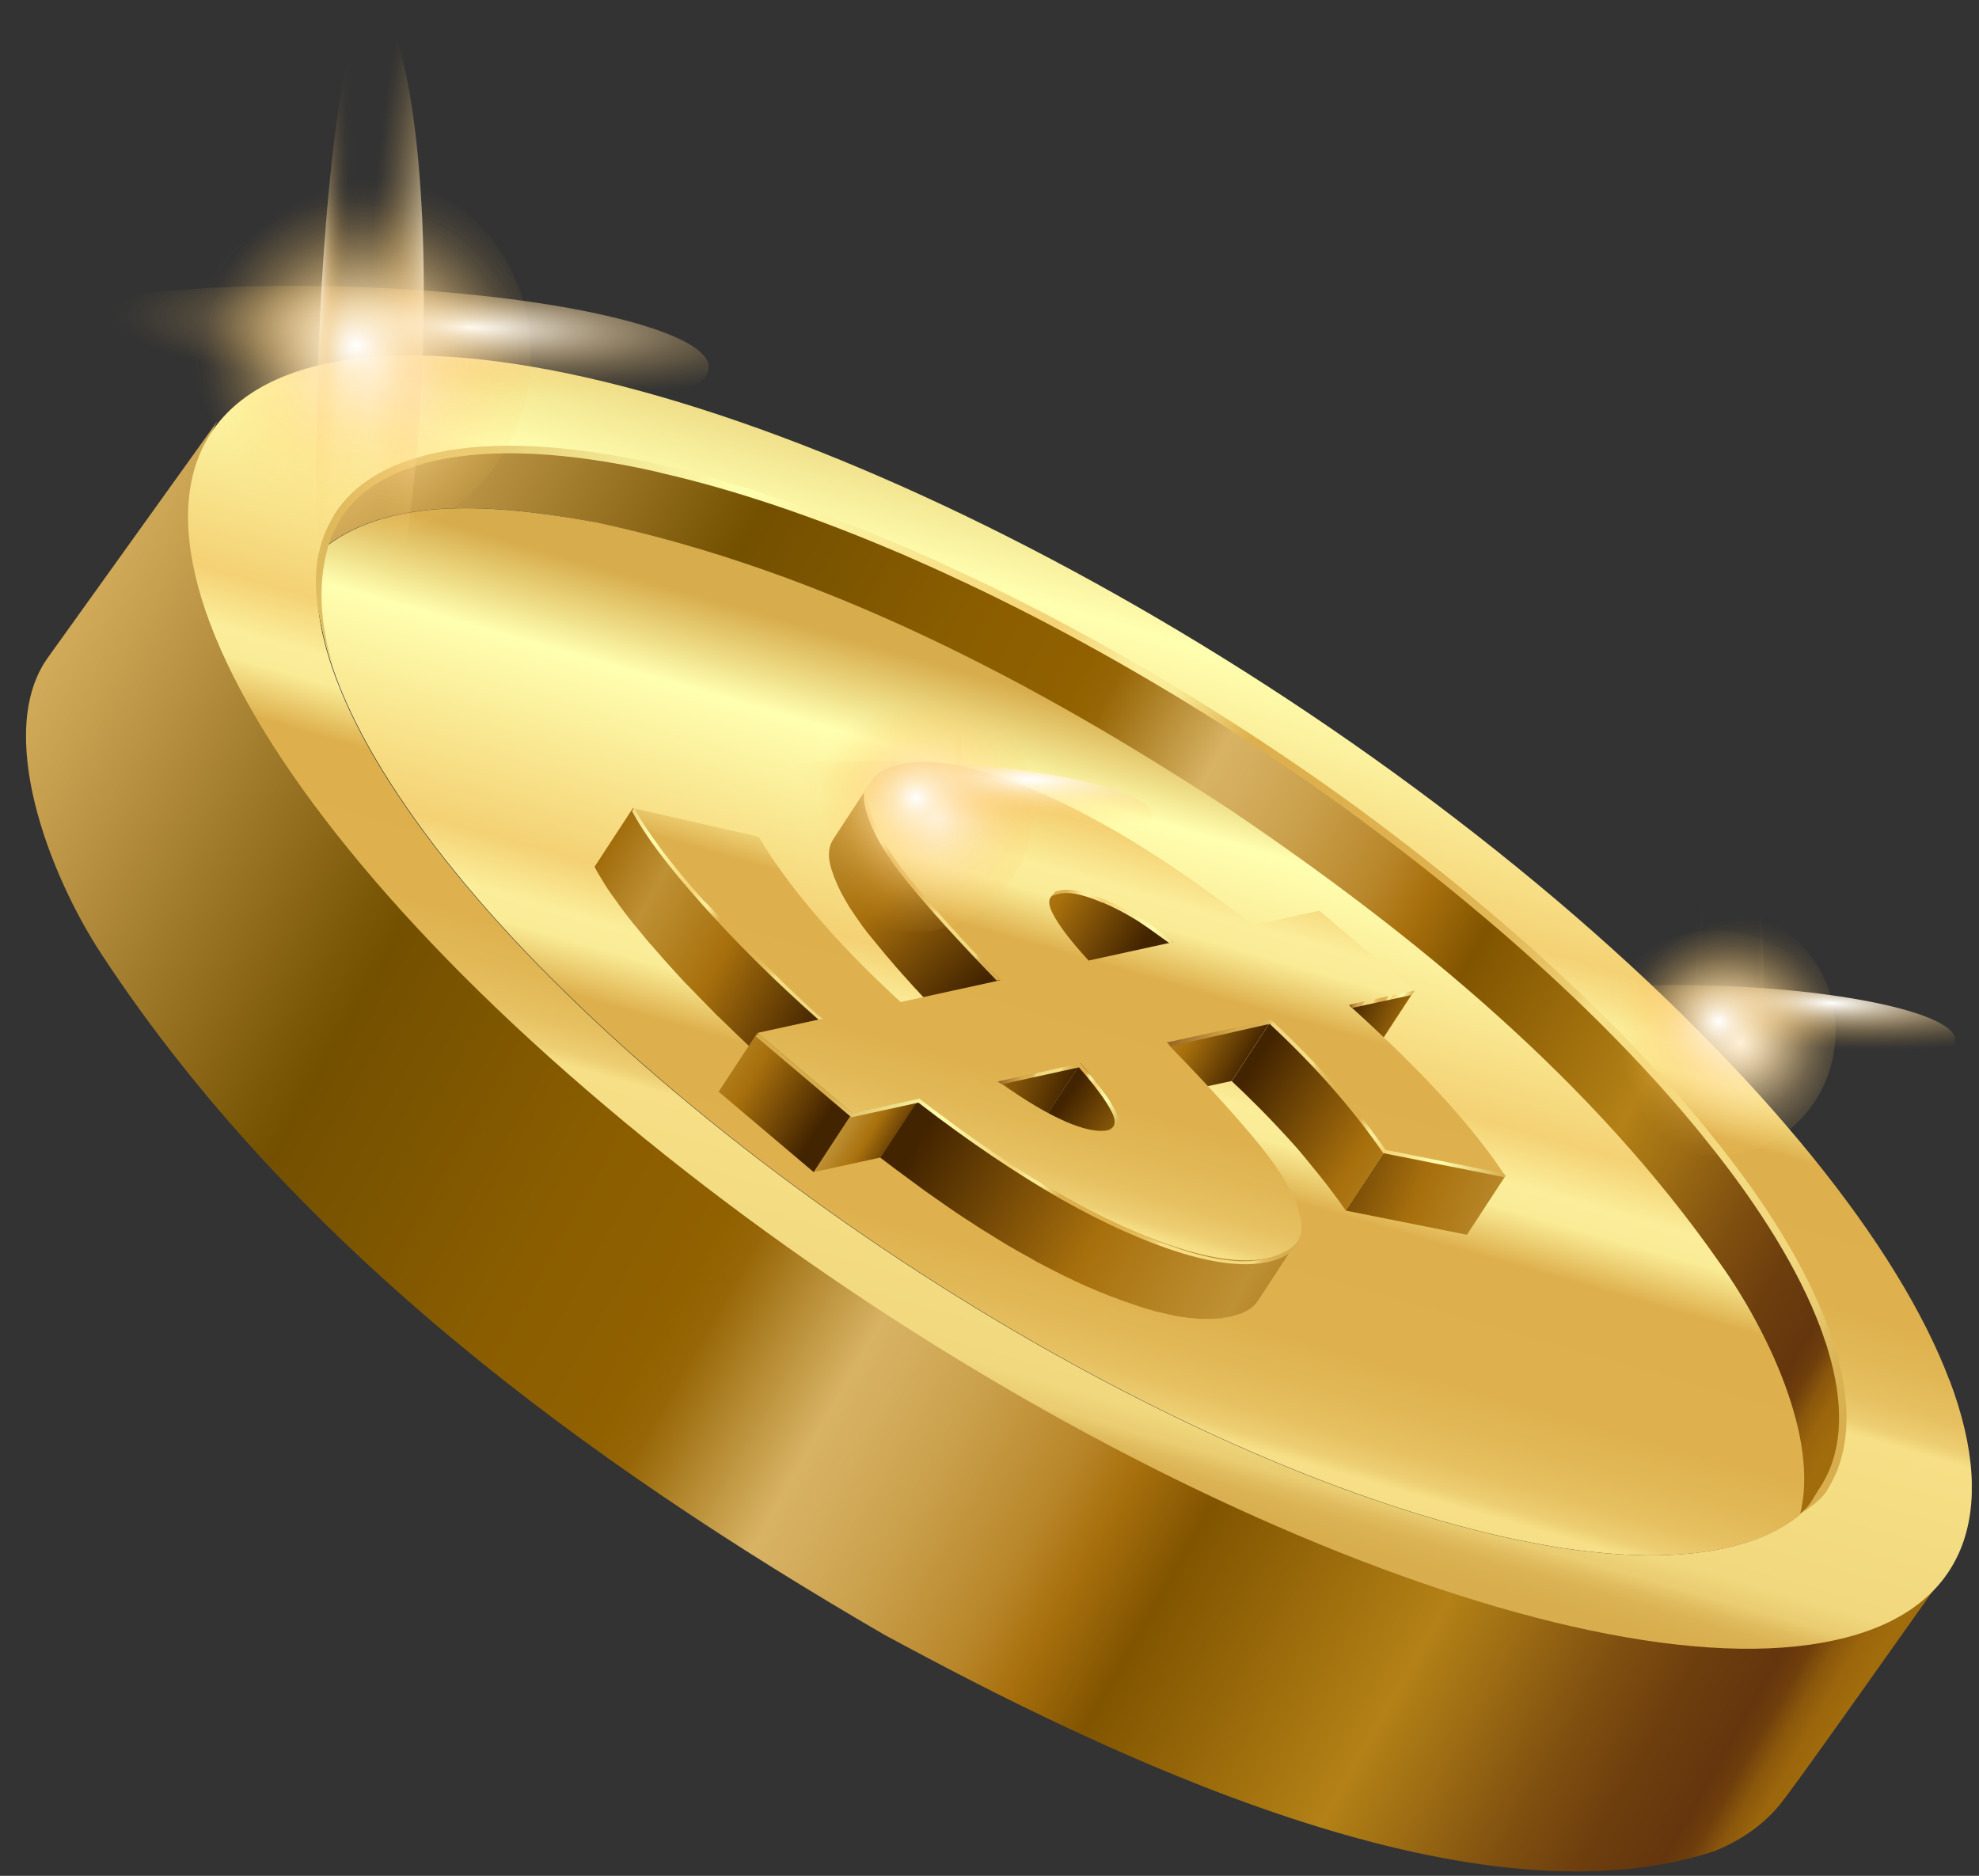 <svg width="96" height="91" viewBox="0 0 96 91" fill="none" xmlns="http://www.w3.org/2000/svg">
<rect x="0" y="0" width="96" height="91" fill="#333333" stroke="none"/>
<g clip-path="url(#clip0_287_7978)">
<path d="M86.551 75.1C86.891 74.61 87.131 74.07 87.281 73.49C88.261 69.77 85.651 64.43 83.431 61.32C77.211 52.39 68.611 45.36 59.661 39.29C50.211 33.11 39.951 27.7 28.851 25.33C24.791 24.6 19.031 23.83 15.621 26.65C15.201 27 14.801 27.41 14.461 27.87C14.651 27.59 15.661 26.01 16.271 25.12V25.1C16.271 25.1 16.331 25.03 16.351 24.99C16.411 24.89 16.481 24.8 16.561 24.7C16.601 24.65 16.641 24.59 16.681 24.54C16.701 24.52 16.711 24.51 16.731 24.48C17.721 23.44 18.991 22.74 20.421 22.32C20.541 22.29 20.651 22.25 20.771 22.22C20.871 22.19 20.971 22.17 21.071 22.15C24.141 21.43 27.921 21.8 31.651 22.65C31.801 22.68 31.951 22.72 32.101 22.76C36.411 23.77 40.611 25.37 43.521 26.59C43.741 26.68 43.961 26.77 44.171 26.87C44.581 27.05 45.001 27.23 45.411 27.42C45.831 27.61 46.241 27.8 46.661 28C47.021 28.16 47.371 28.34 47.741 28.51C53.341 31.24 59.631 34.94 65.611 39.26C65.671 39.31 65.751 39.36 65.811 39.41C71.481 43.52 76.851 48.18 81.111 53.1C81.481 53.52 81.831 53.93 82.181 54.34C82.411 54.61 82.641 54.88 82.841 55.15C85.211 58.15 87.141 61.22 88.431 64.3C88.501 64.49 88.571 64.68 88.631 64.88C88.701 65.07 88.761 65.26 88.811 65.45C89.631 68.2 89.531 70.52 88.401 72.24L86.531 75.1H86.551Z" fill="url(#paint0_linear_287_7978)"/>
<path d="M94.85 75.67C85.46 87.45 51.33 68.71 41.47 61.99C31.84 55.42 3.84 33.27 10.54 20.44L2.36 31.85C-0.29 35.44 2.36 42.42 4.97 46.36C14.28 60.51 28.42 70.9 42.91 79.31C53.43 85.01 71.2 93.7 83.11 89.82C84.3 89.35 85.41 88.64 86.24 87.66C86.71 87.21 94.45 76.17 94.86 75.65L94.85 75.67Z" fill="url(#paint1_linear_287_7978)"/>
<path d="M94.57 66.97C92.121 60.47 85.52 52.15 75.43 43.6C65.32 35.05 53.571 27.86 42.791 23.17C32.001 18.48 22.131 16.27 15.771 17.65C9.42 19.04 7.75 23.77 10.2 30.27C12.661 36.78 19.23 45.09 29.351 53.64C39.45 62.19 51.211 69.38 61.99 74.06C72.781 78.75 82.65 80.97 89.001 79.57C95.361 78.19 97.031 73.46 94.57 66.95V66.97ZM87.281 73.49C86.38 74.23 85.191 74.77 83.68 75.1C78.24 76.29 69.82 74.4 60.59 70.39C51.35 66.37 41.34 60.24 32.681 52.93C24.03 45.61 18.421 38.52 16.311 32.95C15.39 30.52 15.15 28.38 15.62 26.65C15.761 26.1 15.98 25.59 16.27 25.12V25.1C16.27 25.1 16.32 25.02 16.351 24.99C16.41 24.89 16.48 24.8 16.561 24.7C16.601 24.65 16.64 24.59 16.68 24.54C16.701 24.52 16.71 24.51 16.73 24.48C17.561 23.5 18.791 22.76 20.421 22.32C20.541 22.28 20.651 22.25 20.77 22.22C20.87 22.19 20.971 22.17 21.07 22.15C23.901 21.53 27.52 21.74 31.651 22.65C31.8 22.68 31.951 22.72 32.1 22.76C35.62 23.57 39.48 24.87 43.52 26.59C43.74 26.68 43.961 26.77 44.17 26.87C44.581 27.05 45.001 27.23 45.41 27.42C45.831 27.61 46.24 27.8 46.66 28C47.02 28.16 47.37 28.34 47.74 28.51C53.681 31.38 59.81 35.04 65.611 39.26C65.671 39.31 65.751 39.36 65.811 39.41C67.951 40.98 70.05 42.63 72.07 44.34C75.6 47.33 78.621 50.28 81.111 53.1C81.471 53.51 81.841 53.93 82.18 54.34C82.41 54.61 82.641 54.88 82.841 55.15C85.52 58.46 87.4 61.56 88.43 64.3C88.501 64.49 88.57 64.68 88.63 64.88C88.701 65.07 88.76 65.26 88.811 65.45C89.63 68.2 89.531 70.52 88.4 72.24C88.091 72.71 87.71 73.13 87.26 73.49H87.281Z" fill="url(#paint2_linear_287_7978)"/>
<path d="M87.311 73.491C86.41 74.231 85.221 74.771 83.71 75.101C78.27 76.291 69.85 74.401 60.62 70.391C51.38 66.371 41.37 60.241 32.711 52.931C24.061 45.611 18.451 38.521 16.34 32.951C15.421 30.521 15.181 28.381 15.65 26.651C19.061 23.831 24.82 24.611 28.881 25.331C39.98 27.701 50.24 33.101 59.691 39.291C68.641 45.361 77.24 52.391 83.46 61.321C85.68 64.431 88.29 69.771 87.311 73.491Z" fill="url(#paint3_linear_287_7978)"/>
<path d="M65.45 48.741L63.57 51.601L66.74 50.911L68.61 48.051L65.45 48.741Z" fill="url(#paint4_linear_287_7978)"/>
<path d="M53.101 47.291C53.101 47.291 53.181 47.341 53.231 47.361C53.481 47.511 53.741 47.671 54.001 47.841C54.061 47.881 54.131 47.921 54.191 47.961C54.471 48.141 54.751 48.341 55.051 48.551L56.921 45.691C56.711 45.541 56.501 45.401 56.301 45.261C56.221 45.201 56.141 45.161 56.061 45.101C56.001 45.061 55.931 45.021 55.871 44.971C55.821 44.931 55.761 44.901 55.701 44.861C55.511 44.741 55.331 44.631 55.151 44.521C55.131 44.511 55.111 44.501 55.101 44.491C55.061 44.461 55.021 44.441 54.971 44.421C54.841 44.351 54.711 44.271 54.591 44.201C54.511 44.161 54.441 44.121 54.371 44.081C54.301 44.051 54.241 44.011 54.181 43.981C53.951 43.871 53.731 43.761 53.521 43.671C53.311 43.581 53.121 43.511 52.931 43.451C52.881 43.431 52.831 43.421 52.781 43.401C52.721 43.381 52.661 43.361 52.611 43.351C52.501 43.321 52.401 43.301 52.301 43.281C52.301 43.281 52.291 43.281 52.281 43.281C52.201 43.261 52.111 43.251 52.041 43.241C51.971 43.241 51.901 43.231 51.841 43.221C51.841 43.221 51.821 43.221 51.811 43.221C51.811 43.221 51.791 43.221 51.781 43.221C51.741 43.221 51.701 43.221 51.661 43.221C51.601 43.221 51.551 43.221 51.501 43.231C51.461 43.231 51.421 43.241 51.381 43.251H51.361C51.321 43.251 51.281 43.271 51.251 43.281C51.221 43.291 51.191 43.311 51.161 43.321C51.141 43.331 51.121 43.341 51.101 43.361C51.081 43.381 51.061 43.401 51.041 43.421C51.031 43.431 51.021 43.441 51.011 43.461L49.141 46.321C49.181 46.271 49.231 46.221 49.291 46.181C49.351 46.141 49.431 46.111 49.531 46.091C49.651 46.061 49.791 46.051 49.931 46.061C49.931 46.061 49.951 46.061 49.961 46.061C50.111 46.061 50.271 46.081 50.441 46.121C50.441 46.121 50.451 46.121 50.461 46.121C50.611 46.151 50.771 46.191 50.941 46.251C50.991 46.271 51.041 46.281 51.091 46.301C51.281 46.361 51.471 46.431 51.681 46.521C51.891 46.611 52.111 46.711 52.341 46.831C52.401 46.861 52.471 46.901 52.531 46.931C52.731 47.031 52.931 47.141 53.141 47.261L53.101 47.291Z" fill="url(#paint5_linear_287_7978)"/>
<path d="M62.45 55.181C62.63 55.381 62.81 55.571 62.98 55.771C63.18 56.001 63.36 56.231 63.55 56.461C63.85 56.831 64.15 57.191 64.43 57.561C64.73 57.951 65.02 58.341 65.29 58.731L67.16 55.871C66.96 55.591 66.76 55.301 66.55 55.021C66.47 54.911 66.38 54.811 66.3 54.701C66.02 54.331 65.72 53.961 65.42 53.601C65.3 53.461 65.2 53.311 65.08 53.171C65.01 53.081 64.93 53.001 64.85 52.921C64.68 52.721 64.5 52.531 64.32 52.331C64.16 52.151 64.01 51.971 63.84 51.801C63.71 51.661 63.57 51.521 63.43 51.381C63.29 51.241 63.15 51.091 63.01 50.951C62.91 50.851 62.81 50.741 62.71 50.641C62.36 50.291 61.99 49.941 61.62 49.591L59.75 52.451C60.24 52.901 60.7 53.361 61.15 53.811C61.29 53.951 61.43 54.101 61.57 54.241C61.88 54.561 62.17 54.881 62.46 55.191L62.45 55.181Z" fill="url(#paint6_linear_287_7978)"/>
<path d="M73.03 57.04L71.16 59.9L65.29 58.73L67.16 55.87L73.03 57.04Z" fill="url(#paint7_linear_287_7978)"/>
<path d="M56.691 50.65L54.81 53.51L59.751 52.44L61.62 49.58L56.691 50.65Z" fill="url(#paint8_linear_287_7978)"/>
<path d="M45.981 49.67C46.201 49.9 46.431 50.14 46.671 50.39L48.541 47.53C48.311 47.29 48.081 47.05 47.861 46.82C47.791 46.75 47.731 46.68 47.661 46.61C47.511 46.45 47.351 46.29 47.211 46.13C47.171 46.08 47.121 46.04 47.081 45.99C46.911 45.81 46.751 45.63 46.591 45.46C46.511 45.38 46.441 45.3 46.371 45.22C46.251 45.09 46.121 44.95 46.011 44.82C45.931 44.73 45.851 44.64 45.781 44.56C45.671 44.44 45.571 44.32 45.471 44.21C45.391 44.12 45.321 44.04 45.251 43.95C45.151 43.84 45.061 43.73 44.961 43.62C44.921 43.57 44.881 43.52 44.831 43.47C44.581 43.18 44.351 42.89 44.131 42.62C43.981 42.43 43.841 42.25 43.701 42.07C43.671 42.04 43.651 42 43.631 41.97C43.451 41.73 43.291 41.5 43.151 41.27C43.131 41.25 43.121 41.22 43.101 41.2C42.951 40.97 42.821 40.74 42.711 40.52C42.691 40.48 42.671 40.44 42.641 40.39C42.531 40.17 42.441 39.96 42.361 39.76C42.351 39.72 42.341 39.69 42.321 39.65C42.241 39.44 42.181 39.23 42.131 39.03C42.031 38.57 42.081 38.18 42.281 37.87L40.411 40.73C40.211 41.04 40.161 41.43 40.261 41.89C40.301 42.09 40.371 42.3 40.451 42.51C40.461 42.55 40.471 42.58 40.491 42.61C40.571 42.81 40.661 43.02 40.771 43.24C40.791 43.28 40.811 43.32 40.841 43.37C40.961 43.59 41.091 43.82 41.231 44.05C41.251 44.07 41.261 44.1 41.281 44.12C41.431 44.35 41.591 44.58 41.761 44.82C41.781 44.84 41.791 44.86 41.801 44.88C41.801 44.89 41.821 44.91 41.831 44.92C41.961 45.1 42.101 45.28 42.261 45.47C42.481 45.74 42.711 46.02 42.961 46.32C42.981 46.35 43.001 46.37 43.031 46.4C43.051 46.42 43.071 46.45 43.091 46.47C43.181 46.58 43.281 46.69 43.381 46.81C43.451 46.89 43.521 46.98 43.601 47.06C43.701 47.18 43.811 47.3 43.921 47.42C44.001 47.51 44.071 47.59 44.151 47.68C44.271 47.81 44.391 47.95 44.521 48.08C44.591 48.16 44.661 48.24 44.741 48.32C44.901 48.49 45.071 48.67 45.231 48.85C45.271 48.89 45.311 48.94 45.351 48.98C45.531 49.17 45.721 49.37 45.911 49.57C45.941 49.6 45.971 49.63 46.001 49.66L45.981 49.67Z" fill="url(#paint9_linear_287_7978)"/>
<path d="M54.21 53.62C54.14 53.48 54.05 53.32 53.95 53.15C53.92 53.1 53.87 53.03 53.83 52.97C53.75 52.85 53.67 52.73 53.57 52.6C53.57 52.59 53.56 52.58 53.55 52.57C53.43 52.41 53.3 52.25 53.16 52.08C53.12 52.04 53.08 51.99 53.05 51.94C52.97 51.85 52.9 51.76 52.82 51.66C52.74 51.56 52.65 51.46 52.56 51.36L50.69 54.22C50.87 54.42 51.03 54.61 51.18 54.8C51.22 54.85 51.26 54.89 51.29 54.94C51.44 55.13 51.58 55.3 51.7 55.47C51.8 55.6 51.88 55.72 51.96 55.84C52 55.9 52.05 55.96 52.08 56.02C52.19 56.19 52.27 56.35 52.34 56.49C52.49 56.82 52.52 57.07 52.41 57.23L54.28 54.37C54.39 54.2 54.37 53.95 54.21 53.63V53.62Z" fill="url(#paint10_linear_287_7978)"/>
<path d="M48.421 52.46L46.551 55.32L50.551 54.44L52.421 51.58L48.421 52.46Z" fill="url(#paint11_linear_287_7978)"/>
<path d="M38.331 47.99C37.781 47.48 37.251 46.97 36.741 46.47C36.611 46.34 36.481 46.21 36.351 46.08C35.971 45.7 35.591 45.31 35.231 44.93C34.861 44.54 34.491 44.14 34.141 43.75C33.901 43.48 33.681 43.23 33.461 42.98C33.401 42.91 33.351 42.85 33.291 42.78C33.101 42.55 32.911 42.33 32.741 42.11C32.691 42.05 32.641 41.99 32.591 41.93C32.381 41.67 32.191 41.42 32.011 41.18C31.931 41.08 31.861 40.98 31.791 40.88C31.731 40.8 31.681 40.72 31.621 40.65C31.551 40.55 31.481 40.45 31.411 40.35C31.361 40.28 31.311 40.21 31.271 40.14C31.201 40.03 31.141 39.93 31.071 39.82C31.041 39.77 31.001 39.71 30.971 39.65C30.881 39.49 30.791 39.34 30.711 39.19L28.841 42.05C28.921 42.2 29.001 42.35 29.101 42.51C29.131 42.56 29.171 42.62 29.201 42.68C29.261 42.78 29.331 42.89 29.401 43C29.441 43.07 29.491 43.14 29.541 43.21C29.611 43.31 29.671 43.41 29.751 43.51C29.801 43.58 29.861 43.66 29.921 43.74C29.981 43.83 30.041 43.91 30.101 44C30.101 44.01 30.121 44.03 30.131 44.04C30.311 44.28 30.501 44.53 30.711 44.79C30.761 44.85 30.811 44.91 30.861 44.97C31.041 45.19 31.221 45.41 31.411 45.64C31.451 45.68 31.481 45.72 31.511 45.76C31.531 45.78 31.551 45.81 31.581 45.83C31.801 46.08 32.021 46.34 32.261 46.61C32.561 46.94 32.861 47.28 33.181 47.62C33.231 47.68 33.291 47.73 33.351 47.79C33.711 48.17 34.091 48.55 34.471 48.94C34.581 49.05 34.681 49.16 34.791 49.27C34.811 49.29 34.841 49.31 34.861 49.33C35.371 49.83 35.901 50.34 36.441 50.85C36.441 50.85 36.451 50.86 36.461 50.87C36.961 51.34 37.481 51.8 38.011 52.28L39.881 49.42C39.341 48.94 38.821 48.47 38.311 48L38.331 47.99Z" fill="url(#paint12_linear_287_7978)"/>
<path d="M62.93 60.23C62.88 60.31 62.81 60.37 62.75 60.44C62.73 60.46 62.7 60.49 62.67 60.51C62.6 60.57 62.52 60.63 62.43 60.68C62.41 60.68 62.4 60.7 62.38 60.71C62.27 60.77 62.15 60.83 62.01 60.88C61.96 60.9 61.9 60.91 61.85 60.93C61.74 60.96 61.63 61 61.51 61.02C61.34 61.06 61.16 61.08 60.97 61.1C60.91 61.1 60.86 61.11 60.8 61.11C60.62 61.12 60.44 61.13 60.25 61.12C60.22 61.12 60.2 61.12 60.17 61.12C59.95 61.12 59.72 61.09 59.49 61.06C59.4 61.05 59.3 61.03 59.21 61.02C59.05 61 58.9 60.97 58.73 60.94C58.54 60.9 58.34 60.85 58.14 60.8C58.02 60.77 57.9 60.74 57.78 60.71C57.7 60.69 57.61 60.66 57.53 60.64C57.33 60.58 57.12 60.52 56.91 60.45C56.81 60.42 56.7 60.38 56.6 60.34C56.39 60.27 56.17 60.18 55.95 60.1C55.85 60.06 55.75 60.03 55.65 59.99C55.33 59.86 55 59.73 54.66 59.58C54.27 59.41 53.88 59.23 53.48 59.03C53.35 58.96 53.21 58.89 53.07 58.82C52.8 58.68 52.53 58.55 52.26 58.4C52.12 58.32 51.98 58.24 51.83 58.16C51.54 58 51.24 57.83 50.94 57.66C50.74 57.54 50.54 57.42 50.34 57.3C50.13 57.17 49.92 57.04 49.71 56.91C49.5 56.78 49.28 56.63 49.06 56.49C48.85 56.35 48.64 56.22 48.43 56.08C48.22 55.94 48 55.79 47.79 55.64C47.56 55.48 47.32 55.32 47.09 55.15C46.89 55.01 46.69 54.86 46.48 54.71C46.2 54.51 45.92 54.31 45.64 54.1C45.28 53.83 44.93 53.57 44.56 53.29L42.69 56.15C42.97 56.36 43.24 56.57 43.51 56.77C43.6 56.84 43.68 56.89 43.77 56.96C44.05 57.17 44.33 57.37 44.61 57.58C44.74 57.68 44.88 57.78 45.01 57.87C45.08 57.92 45.14 57.96 45.21 58.01C45.45 58.18 45.68 58.34 45.91 58.5C46.06 58.6 46.21 58.71 46.36 58.81C46.42 58.85 46.48 58.89 46.54 58.93C46.75 59.07 46.96 59.21 47.17 59.34C47.32 59.44 47.48 59.55 47.63 59.64C47.69 59.68 47.75 59.71 47.81 59.75C48.02 59.88 48.23 60.01 48.44 60.14C48.59 60.23 48.73 60.32 48.88 60.41C48.93 60.44 48.99 60.47 49.04 60.5C49.34 60.68 49.63 60.84 49.93 61C50.04 61.06 50.16 61.14 50.27 61.2C50.3 61.22 50.32 61.23 50.35 61.24C50.62 61.39 50.89 61.52 51.16 61.66C51.3 61.73 51.43 61.8 51.57 61.87C51.97 62.07 52.36 62.25 52.75 62.42C53.09 62.57 53.42 62.71 53.74 62.83C53.84 62.87 53.94 62.91 54.04 62.94C54.26 63.03 54.48 63.11 54.69 63.18C54.79 63.22 54.9 63.25 55 63.29C55.21 63.36 55.42 63.43 55.62 63.49C55.7 63.51 55.79 63.54 55.87 63.56C55.9 63.56 55.93 63.58 55.96 63.59C56.05 63.62 56.14 63.63 56.23 63.65C56.43 63.7 56.63 63.75 56.82 63.79C56.86 63.79 56.9 63.81 56.94 63.82C57.06 63.84 57.18 63.86 57.3 63.88C57.39 63.89 57.49 63.91 57.58 63.92C57.6 63.92 57.63 63.92 57.66 63.93C57.86 63.95 58.06 63.97 58.25 63.98C58.25 63.98 58.26 63.98 58.27 63.98C58.3 63.98 58.32 63.98 58.35 63.98C58.49 63.98 58.64 63.98 58.77 63.98C58.81 63.98 58.86 63.98 58.9 63.97C58.96 63.97 59.01 63.97 59.07 63.96C59.13 63.96 59.19 63.96 59.25 63.95C59.37 63.93 59.5 63.91 59.61 63.89C59.64 63.89 59.67 63.88 59.7 63.87C59.79 63.85 59.86 63.82 59.94 63.8C59.99 63.78 60.05 63.77 60.1 63.75C60.1 63.75 60.12 63.75 60.13 63.75C60.25 63.7 60.36 63.65 60.46 63.6C60.48 63.6 60.49 63.58 60.51 63.57C60.58 63.53 60.66 63.48 60.72 63.43C60.73 63.42 60.74 63.41 60.75 63.4C60.78 63.38 60.8 63.35 60.83 63.33C60.86 63.3 60.9 63.27 60.92 63.24C60.95 63.2 60.98 63.16 61.01 63.12L62.88 60.26L62.93 60.23Z" fill="url(#paint13_linear_287_7978)"/>
<path d="M41.341 54L39.471 56.86L42.721 56.15L44.591 53.29L41.341 54Z" fill="url(#paint14_linear_287_7978)"/>
<path d="M63.081 59.071C63.31 60.1 62.791 60.751 61.511 61.031C59.931 61.38 57.641 60.891 54.67 59.581C51.7 58.27 48.34 56.181 44.59 53.3L41.34 54.011L36.73 50.111L39.891 49.42C37.691 47.48 35.781 45.59 34.141 43.761C32.501 41.92 31.37 40.41 30.73 39.211L36.81 40.59C37.441 41.691 38.35 42.95 39.55 44.361C40.751 45.77 42.13 47.181 43.691 48.611L48.541 47.55C46.681 45.63 45.2 43.99 44.111 42.63C43.011 41.261 42.34 40.071 42.111 39.041C41.88 38.011 42.41 37.361 43.711 37.071C45.31 36.721 47.62 37.2 50.63 38.531C53.641 39.85 57.02 41.971 60.781 44.88L64.001 44.181L68.611 48.081L65.451 48.77C69.04 52.011 71.561 54.781 73.031 57.071L67.16 55.901C65.691 53.77 63.84 51.67 61.62 49.611L56.691 50.691C58.531 52.581 60.001 54.191 61.1 55.541C62.2 56.891 62.861 58.081 63.09 59.1L63.081 59.071ZM52.8 46.6L56.92 45.7C55.571 44.751 54.441 44.081 53.511 43.7C52.581 43.31 51.861 43.181 51.361 43.281C50.88 43.391 50.77 43.721 51.05 44.281C51.321 44.84 51.901 45.611 52.8 46.59M51.67 54.401C52.571 54.791 53.261 54.931 53.74 54.831C54.221 54.721 54.34 54.401 54.081 53.85C53.821 53.3 53.27 52.55 52.431 51.59L48.431 52.461C49.691 53.361 50.77 54.011 51.681 54.401" fill="url(#paint15_linear_287_7978)"/>
<path d="M36.74 50.101L34.86 52.961L39.47 56.861L41.34 54.001L36.74 50.101Z" fill="url(#paint16_linear_287_7978)"/>
<path d="M53.48 43.78C53.88 43.95 54.32 44.16 54.8 44.44C55.42 44.79 55.96 45.21 56.72 45.75L56.84 45.73L56.93 45.71C56.01 44.98 55.52 44.65 54.89 44.29C54.41 44.01 53.96 43.79 53.55 43.62C52.61 43.23 51.84 43.05 51.2 43.25L51 43.48C51.49 43.27 52.06 43.18 53.48 43.79V43.78Z" fill="url(#paint17_linear_287_7978)"/>
<path d="M54.2 54.71C54.32 54.5 54.28 54.23 54.12 53.9C53.85 53.34 53.3 52.58 52.45 51.62L52.41 51.58L48.4 52.47L48.59 52.6L52.34 51.78C53.16 52.72 53.7 53.46 53.95 53.98C54.09 54.28 54.1 54.49 54.03 54.62C53.98 54.72 53.86 54.79 53.67 54.83L54.19 54.71H54.2Z" fill="url(#paint18_linear_287_7978)"/>
<path d="M68.47 48.27L68.61 48.05L65.45 48.74L65.61 48.89L68.47 48.27Z" fill="url(#paint19_linear_287_7978)"/>
<path d="M34.16 43.721C32.53 41.891 31.39 40.371 30.76 39.181L30.66 39.351C31.31 40.561 32.39 42.001 34.03 43.841C35.67 45.681 37.51 47.521 39.71 49.471L39.91 49.431C38.28 48.051 36.28 45.961 34.18 43.721H34.16Z" fill="url(#paint20_linear_287_7978)"/>
<path d="M73.03 57.04L72.96 56.93L67.21 55.78C65.74 53.65 63.9 51.56 61.68 49.5L61.64 49.47L56.6 50.57L56.79 50.75L61.59 49.67C63.8 51.72 65.62 53.8 67.08 55.91L67.1 55.94L72.98 57.11L73.03 57.03V57.04Z" fill="url(#paint21_linear_287_7978)"/>
<path d="M61.47 61.041C59.94 61.471 57.65 60.911 54.68 59.591C53.69 59.151 52.66 58.631 51.58 58.021C49.43 56.801 47.12 55.231 44.63 53.321L44.6 53.291L41.35 54.001L36.83 50.181L36.72 50.201L36.66 50.271L41.3 54.201L44.55 53.491C47.03 55.401 49.35 56.961 51.49 58.181C52.57 58.791 53.61 59.321 54.61 59.761C57.59 61.081 59.89 61.571 61.51 61.221C62.1 61.091 62.48 60.891 62.77 60.591L63.02 60.151C63.02 60.151 62.77 60.681 61.47 61.051V61.041Z" fill="url(#paint22_linear_287_7978)"/>
<path d="M48.54 47.53C46.68 45.61 45.21 43.97 44.12 42.62C43.02 41.26 42.37 40.08 42.14 39.07C42.05 38.66 42.07 38.22 42.22 37.95L41.91 38.43C41.9 38.61 41.91 38.91 41.96 39.12C42.2 40.17 42.87 41.37 43.98 42.74C45.08 44.1 46.49 45.65 48.35 47.57L48.55 47.54L48.54 47.53Z" fill="url(#paint23_linear_287_7978)"/>
<path d="M88.58 72.33L88.63 72.26L88.58 72.33Z" fill="url(#paint24_linear_287_7978)"/>
<path d="M89.01 65.4C88.96 65.21 88.89 65.02 88.83 64.83C88.77 64.63 88.7 64.44 88.63 64.25C87.59 61.49 85.7 58.37 83.01 55.05C82.8 54.78 82.58 54.51 82.35 54.23C82 53.81 81.64 53.4 81.28 52.98C78.79 50.15 75.76 47.19 72.22 44.2C70.2 42.49 68.09 40.84 65.95 39.26C65.88 39.21 65.81 39.16 65.76 39.12C62.06 36.43 58.23 33.97 54.4 31.79C52.21 30.55 50.02 29.4 47.86 28.35C47.5 28.18 47.14 28 46.78 27.84C46.36 27.64 45.94 27.45 45.53 27.26C45.12 27.07 44.7 26.88 44.29 26.71C44.07 26.61 43.86 26.52 43.64 26.43C39.6 24.71 35.73 23.4 32.19 22.59C32.04 22.56 31.89 22.52 31.74 22.48C27.6 21.57 23.95 21.35 21.08 21.98C20.98 22 20.88 22.02 20.78 22.05C20.67 22.08 20.55 22.1 20.43 22.15C18.77 22.6 17.5 23.35 16.65 24.37L16.6 24.43C16.55 24.49 16.51 24.55 16.47 24.6C16.4 24.69 16.33 24.79 16.26 24.9L16.19 25.01L16.18 25.04C16.14 25.1 16.1 25.17 16.07 25.23C15.83 25.66 15.64 26.12 15.52 26.61C15.04 28.39 15.47 30.5 16.39 32.95C15.48 30.54 15.42 28.38 15.87 26.7C15.98 26.23 16.16 25.8 16.39 25.4C16.43 25.34 16.46 25.28 16.5 25.22V25.2L16.57 25.09C16.63 25 16.7 24.91 16.77 24.81C16.81 24.75 16.84 24.71 16.88 24.67L16.93 24.61C17.73 23.66 18.93 22.94 20.53 22.5C20.63 22.46 20.74 22.44 20.86 22.41C20.95 22.38 21.05 22.36 21.15 22.34C23.93 21.73 27.54 21.93 31.65 22.84C31.8 22.87 31.95 22.91 32.1 22.95C35.6 23.75 39.46 25.05 43.49 26.77C43.71 26.86 43.93 26.95 44.14 27.05C44.55 27.23 44.96 27.41 45.38 27.6C45.79 27.79 46.21 27.98 46.63 28.18C46.99 28.34 47.34 28.52 47.71 28.69C49.86 29.73 52.05 30.88 54.23 32.12C58.05 34.29 61.87 36.74 65.55 39.43C65.62 39.49 65.69 39.53 65.75 39.58C67.89 41.15 69.98 42.79 72 44.5C75.53 47.48 78.54 50.42 81.02 53.24C81.38 53.65 81.74 54.07 82.08 54.48C82.31 54.76 82.53 55.02 82.74 55.29C85.41 58.59 87.28 61.68 88.3 64.39C88.37 64.58 88.44 64.77 88.5 64.96C88.57 65.15 88.63 65.33 88.68 65.51C89.45 68.08 89.39 70.24 88.47 71.86C88.42 71.96 88.36 72.05 88.3 72.14C88 72.59 87.75 73.14 87.31 73.49C87.78 73.11 88.29 72.82 88.6 72.34C88.66 72.24 88.72 72.14 88.78 72.04C89.77 70.3 89.81 68.03 89.03 65.41L89.01 65.4Z" fill="url(#paint25_linear_287_7978)"/>
<path style="mix-blend-mode:overlay" d="M25.75 17.551C25.57 22.481 21.6 26.351 16.87 26.181C12.14 26.011 8.45 21.881 8.63 16.951C8.81 12.021 12.78 8.151 17.51 8.321C22.24 8.491 25.93 12.621 25.75 17.551Z" fill="url(#paint26_radial_287_7978)"/>
<path style="mix-blend-mode:overlay" d="M16.571 34.49C14.741 34.43 13.541 26.65 13.881 17.13C14.221 7.61 15.981 -0.06 17.811 0C19.641 0.06 20.841 7.84 20.501 17.36C20.161 26.88 18.401 34.55 16.571 34.49Z" fill="url(#paint27_radial_287_7978)"/>
<path style="mix-blend-mode:overlay" d="M34.38 17.85C34.31 19.68 26.561 20.9 17.07 20.57C7.58 20.24 -0.07 18.48 0 16.64C0.07 14.8 7.82 13.59 17.311 13.92C26.8 14.25 34.45 16.01 34.38 17.84V17.85Z" fill="url(#paint28_radial_287_7978)"/>
<path style="mix-blend-mode:hard-light" d="M33.56 17.821C33.53 18.781 26.17 19.311 17.13 18.991C8.09 18.671 0.79 17.641 0.83 16.671C0.86 15.711 8.22 15.181 17.26 15.501C26.3 15.821 33.6 16.851 33.56 17.821Z" fill="url(#paint29_radial_287_7978)"/>
<path style="mix-blend-mode:hard-light" d="M25.3 17.53C25.16 21.58 21.41 24.73 16.93 24.57C12.45 24.41 8.94 21 9.08 16.96C9.22 12.91 12.97 9.76 17.45 9.92C21.93 10.08 25.44 13.49 25.3 17.53Z" fill="url(#paint30_radial_287_7978)"/>
<path style="mix-blend-mode:hard-light" d="M16.601 33.66C15.641 33.63 15.131 26.25 15.451 17.18C15.771 8.11 16.821 0.79 17.781 0.82C18.741 0.85 19.251 8.23 18.931 17.3C18.611 26.37 17.561 33.69 16.601 33.66Z" fill="url(#paint31_radial_287_7978)"/>
<path style="mix-blend-mode:overlay" d="M89.04 50.26C88.92 53.58 86.24 56.18 83.06 56.07C79.88 55.96 77.39 53.18 77.51 49.86C77.63 46.54 80.31 43.94 83.49 44.05C86.67 44.16 89.16 46.94 89.04 50.26Z" fill="url(#paint32_radial_287_7978)"/>
<path style="mix-blend-mode:overlay" d="M82.871 61.66C81.641 61.62 80.831 56.39 81.061 49.98C81.29 43.57 82.471 38.41 83.701 38.45C84.93 38.49 85.74 43.72 85.51 50.13C85.281 56.54 84.1 61.7 82.871 61.66Z" fill="url(#paint33_radial_287_7978)"/>
<path style="mix-blend-mode:overlay" d="M94.85 50.461C94.81 51.691 89.59 52.511 83.2 52.291C76.81 52.071 71.67 50.881 71.71 49.651C71.75 48.421 76.97 47.601 83.36 47.821C89.75 48.041 94.89 49.231 94.85 50.461Z" fill="url(#paint34_radial_287_7978)"/>
<path style="mix-blend-mode:hard-light" d="M94.291 50.44C94.271 51.09 89.321 51.44 83.241 51.23C77.161 51.02 72.251 50.32 72.271 49.67C72.291 49.02 77.241 48.67 83.321 48.88C89.401 49.09 94.311 49.79 94.291 50.44Z" fill="url(#paint35_radial_287_7978)"/>
<path style="mix-blend-mode:hard-light" d="M88.74 50.25C88.64 52.97 86.12 55.1 83.11 54.99C80.1 54.88 77.73 52.59 77.83 49.87C77.93 47.15 80.45 45.02 83.46 45.13C86.47 45.24 88.84 47.53 88.74 50.25Z" fill="url(#paint36_radial_287_7978)"/>
<path style="mix-blend-mode:hard-light" d="M82.89 61.1C82.24 61.08 81.9 56.11 82.12 50.01C82.34 43.91 83.04 38.98 83.69 39C84.34 39.02 84.68 43.99 84.46 50.09C84.24 56.19 83.54 61.12 82.89 61.1Z" fill="url(#paint37_radial_287_7978)"/>
<path style="mix-blend-mode:overlay" d="M50.13 39.4C50.01 42.72 47.33 45.32 44.15 45.21C40.97 45.1 38.48 42.32 38.6 39C38.72 35.68 41.4 33.08 44.58 33.19C47.76 33.3 50.25 36.08 50.13 39.4Z" fill="url(#paint38_radial_287_7978)"/>
<path style="mix-blend-mode:overlay" d="M43.951 50.8C42.721 50.76 41.911 45.53 42.141 39.12C42.371 32.71 43.551 27.55 44.781 27.59C46.011 27.63 46.821 32.86 46.591 39.27C46.361 45.68 45.181 50.84 43.951 50.8Z" fill="url(#paint39_radial_287_7978)"/>
<path style="mix-blend-mode:overlay" d="M55.93 39.6C55.89 40.831 50.67 41.651 44.28 41.431C37.89 41.211 32.75 40.02 32.79 38.791C32.83 37.56 38.05 36.74 44.44 36.961C50.83 37.181 55.97 38.37 55.93 39.6Z" fill="url(#paint40_radial_287_7978)"/>
<path style="mix-blend-mode:hard-light" d="M55.38 39.58C55.36 40.23 50.41 40.58 44.33 40.37C38.25 40.16 33.34 39.46 33.36 38.81C33.38 38.16 38.33 37.81 44.41 38.02C50.49 38.23 55.4 38.93 55.38 39.58Z" fill="url(#paint41_radial_287_7978)"/>
<path style="mix-blend-mode:hard-light" d="M49.82 39.39C49.72 42.11 47.2 44.24 44.19 44.13C41.18 44.02 38.81 41.73 38.91 39.01C39.01 36.29 41.53 34.16 44.54 34.27C47.55 34.38 49.92 36.67 49.82 39.39Z" fill="url(#paint42_radial_287_7978)"/>
<path style="mix-blend-mode:hard-light" d="M43.97 50.24C43.32 50.22 42.98 45.25 43.2 39.15C43.42 33.05 44.12 28.12 44.77 28.14C45.42 28.16 45.76 33.13 45.54 39.23C45.32 45.33 44.62 50.26 43.97 50.24Z" fill="url(#paint43_radial_287_7978)"/>
</g>
<defs>
<linearGradient id="paint0_linear_287_7978" x1="17.149" y1="23.201" x2="92.126" y2="65.793" gradientUnits="userSpaceOnUse">
<stop stop-color="#D2AB5A"/>
<stop offset="0.06" stop-color="#B99343"/>
<stop offset="0.19" stop-color="#7B5808"/>
<stop offset="0.21" stop-color="#735000"/>
<stop offset="0.23" stop-color="#775200"/>
<stop offset="0.34" stop-color="#8A5D00"/>
<stop offset="0.41" stop-color="#916100"/>
<stop offset="0.43" stop-color="#976707"/>
<stop offset="0.5" stop-color="#D8B364"/>
<stop offset="0.52" stop-color="#D4AD5D"/>
<stop offset="0.56" stop-color="#C99F4A"/>
<stop offset="0.61" stop-color="#B9872B"/>
<stop offset="0.64" stop-color="#A8700D"/>
<stop offset="0.68" stop-color="#815400"/>
<stop offset="0.8" stop-color="#B38116"/>
<stop offset="0.83" stop-color="#A17014"/>
<stop offset="0.88" stop-color="#805010"/>
<stop offset="0.92" stop-color="#6C3D0D"/>
<stop offset="0.95" stop-color="#65360D"/>
<stop offset="0.96" stop-color="#6E3E0C"/>
<stop offset="0.97" stop-color="#8A570C"/>
<stop offset="0.98" stop-color="#9B660C"/>
<stop offset="0.99" stop-color="#A16C0C"/>
</linearGradient>
<linearGradient id="paint1_linear_287_7978" x1="0.586" y1="34.965" x2="89.353" y2="85.392" gradientUnits="userSpaceOnUse">
<stop stop-color="#D2AB5A"/>
<stop offset="0.06" stop-color="#B99343"/>
<stop offset="0.19" stop-color="#7B5808"/>
<stop offset="0.21" stop-color="#735000"/>
<stop offset="0.23" stop-color="#775200"/>
<stop offset="0.34" stop-color="#8A5D00"/>
<stop offset="0.41" stop-color="#916100"/>
<stop offset="0.43" stop-color="#976707"/>
<stop offset="0.5" stop-color="#D8B364"/>
<stop offset="0.52" stop-color="#D4AD5D"/>
<stop offset="0.56" stop-color="#C99F4A"/>
<stop offset="0.61" stop-color="#B9872B"/>
<stop offset="0.64" stop-color="#A8700D"/>
<stop offset="0.68" stop-color="#815400"/>
<stop offset="0.8" stop-color="#B38116"/>
<stop offset="0.83" stop-color="#A17014"/>
<stop offset="0.88" stop-color="#805010"/>
<stop offset="0.92" stop-color="#6C3D0D"/>
<stop offset="0.95" stop-color="#65360D"/>
<stop offset="0.96" stop-color="#6E3E0C"/>
<stop offset="0.97" stop-color="#8A570C"/>
<stop offset="0.98" stop-color="#9B660C"/>
<stop offset="0.99" stop-color="#A16C0C"/>
</linearGradient>
<linearGradient id="paint2_linear_287_7978" x1="60.576" y1="20.246" x2="43.062" y2="81.222" gradientUnits="userSpaceOnUse">
<stop stop-color="#D7AC4C"/>
<stop offset="0.18" stop-color="#FFFFB0"/>
<stop offset="0.33" stop-color="#F4D174"/>
<stop offset="0.37" stop-color="#FBED99"/>
<stop offset="0.39" stop-color="#FAEC97"/>
<stop offset="0.43" stop-color="#DEB04D"/>
<stop offset="0.53" stop-color="#DEB14E"/>
<stop offset="0.56" stop-color="#E1B755"/>
<stop offset="0.59" stop-color="#E6C061"/>
<stop offset="0.61" stop-color="#EDCE72"/>
<stop offset="0.62" stop-color="#F6DF86"/>
<stop offset="0.75" stop-color="#F1D87E"/>
<stop offset="0.77" stop-color="#EACC71"/>
<stop offset="0.78" stop-color="#E1BD60"/>
<stop offset="0.79" stop-color="#DBB354"/>
<stop offset="0.81" stop-color="#D7AD4D"/>
<stop offset="0.85" stop-color="#D7AC4C"/>
<stop offset="1" stop-color="#966424"/>
</linearGradient>
<linearGradient id="paint3_linear_287_7978" x1="57.727" y1="28.461" x2="40.221" y2="89.442" gradientUnits="userSpaceOnUse">
<stop offset="0.11" stop-color="#D7AC4C"/>
<stop offset="0.18" stop-color="#FFFFB0"/>
<stop offset="0.33" stop-color="#F4D174"/>
<stop offset="0.37" stop-color="#FBED99"/>
<stop offset="0.39" stop-color="#FAEC97"/>
<stop offset="0.43" stop-color="#DEB04D"/>
<stop offset="0.53" stop-color="#DEB14E"/>
<stop offset="0.56" stop-color="#E1B755"/>
<stop offset="0.59" stop-color="#E6C061"/>
<stop offset="0.61" stop-color="#EDCE72"/>
<stop offset="0.62" stop-color="#F6DF86"/>
<stop offset="0.75" stop-color="#F1D87E"/>
<stop offset="0.77" stop-color="#EACC71"/>
<stop offset="0.78" stop-color="#E1BD60"/>
<stop offset="0.79" stop-color="#DBB354"/>
<stop offset="0.81" stop-color="#D7AD4D"/>
<stop offset="0.85" stop-color="#D7AC4C"/>
<stop offset="1" stop-color="#966424"/>
</linearGradient>
<linearGradient id="paint4_linear_287_7978" x1="71.542" y1="52.123" x2="65.154" y2="49.357" gradientUnits="userSpaceOnUse">
<stop stop-color="#A16C0C"/>
<stop offset="0.23" stop-color="#BE9134"/>
<stop offset="0.56" stop-color="#A8700D"/>
<stop offset="1" stop-color="#432400"/>
</linearGradient>
<linearGradient id="paint5_linear_287_7978" x1="45.811" y1="41.622" x2="54.767" y2="46.952" gradientUnits="userSpaceOnUse">
<stop stop-color="#A16C0C"/>
<stop offset="0.23" stop-color="#BE9134"/>
<stop offset="0.56" stop-color="#A8700D"/>
<stop offset="1" stop-color="#432400"/>
</linearGradient>
<linearGradient id="paint6_linear_287_7978" x1="73.124" y1="60.29" x2="60.478" y2="52.163" gradientUnits="userSpaceOnUse">
<stop stop-color="#A16C0C"/>
<stop offset="0.23" stop-color="#BE9134"/>
<stop offset="0.56" stop-color="#A8700D"/>
<stop offset="1" stop-color="#432400"/>
</linearGradient>
<linearGradient id="paint7_linear_287_7978" x1="77.066" y1="60.942" x2="62.525" y2="55.2" gradientUnits="userSpaceOnUse">
<stop stop-color="#A16C0C"/>
<stop offset="0.23" stop-color="#BE9134"/>
<stop offset="0.56" stop-color="#A8700D"/>
<stop offset="1" stop-color="#432400"/>
</linearGradient>
<linearGradient id="paint8_linear_287_7978" x1="54.039" y1="49.103" x2="60.065" y2="52.526" gradientUnits="userSpaceOnUse">
<stop stop-color="#A16C0C"/>
<stop offset="0.23" stop-color="#BE9134"/>
<stop offset="0.56" stop-color="#A8700D"/>
<stop offset="1" stop-color="#432400"/>
</linearGradient>
<linearGradient id="paint9_linear_287_7978" x1="38.044" y1="37.175" x2="47.796" y2="47.603" gradientUnits="userSpaceOnUse">
<stop stop-color="#A16C0C"/>
<stop offset="0.23" stop-color="#BE9134"/>
<stop offset="0.56" stop-color="#A8700D"/>
<stop offset="1" stop-color="#432400"/>
</linearGradient>
<linearGradient id="paint10_linear_287_7978" x1="58.866" y1="58.665" x2="51.524" y2="53.551" gradientUnits="userSpaceOnUse">
<stop stop-color="#A16C0C"/>
<stop offset="0.23" stop-color="#BE9134"/>
<stop offset="0.56" stop-color="#A8700D"/>
<stop offset="1" stop-color="#432400"/>
</linearGradient>
<linearGradient id="paint11_linear_287_7978" x1="42.398" y1="51.011" x2="51.528" y2="54.07" gradientUnits="userSpaceOnUse">
<stop stop-color="#A16C0C"/>
<stop offset="0.23" stop-color="#BE9134"/>
<stop offset="0.56" stop-color="#A8700D"/>
<stop offset="1" stop-color="#432400"/>
</linearGradient>
<linearGradient id="paint12_linear_287_7978" x1="28.687" y1="42.429" x2="40.191" y2="48.964" gradientUnits="userSpaceOnUse">
<stop stop-color="#A16C0C"/>
<stop offset="0.23" stop-color="#BE9134"/>
<stop offset="0.56" stop-color="#A8700D"/>
<stop offset="1" stop-color="#432400"/>
</linearGradient>
<linearGradient id="paint13_linear_287_7978" x1="64.608" y1="65.158" x2="45.215" y2="54.21" gradientUnits="userSpaceOnUse">
<stop stop-color="#A16C0C"/>
<stop offset="0.23" stop-color="#BE9134"/>
<stop offset="0.56" stop-color="#A8700D"/>
<stop offset="1" stop-color="#432400"/>
</linearGradient>
<linearGradient id="paint14_linear_287_7978" x1="40.096" y1="53.867" x2="43.823" y2="56.053" gradientUnits="userSpaceOnUse">
<stop stop-color="#A16C0C"/>
<stop offset="0.23" stop-color="#BE9134"/>
<stop offset="0.56" stop-color="#A8700D"/>
<stop offset="1" stop-color="#432400"/>
</linearGradient>
<linearGradient id="paint15_linear_287_7978" x1="59.941" y1="20.23" x2="42.426" y2="81.207" gradientUnits="userSpaceOnUse">
<stop stop-color="#D7AC4C"/>
<stop offset="0.18" stop-color="#FFFFB0"/>
<stop offset="0.33" stop-color="#F4D174"/>
<stop offset="0.37" stop-color="#FBED99"/>
<stop offset="0.39" stop-color="#FAEC97"/>
<stop offset="0.43" stop-color="#DEB04D"/>
<stop offset="0.53" stop-color="#DEB14E"/>
<stop offset="0.56" stop-color="#E1B755"/>
<stop offset="0.59" stop-color="#E6C061"/>
<stop offset="0.61" stop-color="#EDCE72"/>
<stop offset="0.62" stop-color="#F6DF86"/>
<stop offset="0.75" stop-color="#F1D87E"/>
<stop offset="0.77" stop-color="#EACC71"/>
<stop offset="0.78" stop-color="#E1BD60"/>
<stop offset="0.79" stop-color="#DBB354"/>
<stop offset="0.81" stop-color="#D7AD4D"/>
<stop offset="0.85" stop-color="#D7AC4C"/>
<stop offset="1" stop-color="#966424"/>
</linearGradient>
<linearGradient id="paint16_linear_287_7978" x1="32.068" y1="49.618" x2="39.847" y2="54.508" gradientUnits="userSpaceOnUse">
<stop stop-color="#A16C0C"/>
<stop offset="0.23" stop-color="#BE9134"/>
<stop offset="0.56" stop-color="#A8700D"/>
<stop offset="1" stop-color="#432400"/>
</linearGradient>
<linearGradient id="paint17_linear_287_7978" x1="42.806" y1="38.144" x2="58.538" y2="46.932" gradientUnits="userSpaceOnUse">
<stop stop-color="#966424"/>
<stop offset="0.15" stop-color="#D7AC4C"/>
<stop offset="0.19" stop-color="#D7AD4D"/>
<stop offset="0.21" stop-color="#DBB354"/>
<stop offset="0.22" stop-color="#E1BD60"/>
<stop offset="0.23" stop-color="#F1D77D"/>
<stop offset="0.25" stop-color="#F1D87E"/>
<stop offset="0.38" stop-color="#F6DF86"/>
<stop offset="0.39" stop-color="#EDCE72"/>
<stop offset="0.41" stop-color="#E6C061"/>
<stop offset="0.44" stop-color="#E1B755"/>
<stop offset="0.47" stop-color="#DEB14E"/>
<stop offset="0.57" stop-color="#DEB04D"/>
<stop offset="0.61" stop-color="#FAEC97"/>
<stop offset="0.63" stop-color="#FBED99"/>
<stop offset="0.67" stop-color="#F4D174"/>
<stop offset="0.82" stop-color="#FFFFB0"/>
<stop offset="1" stop-color="#D7AC4C"/>
</linearGradient>
<linearGradient id="paint18_linear_287_7978" x1="49.143" y1="51.243" x2="54.481" y2="54.276" gradientUnits="userSpaceOnUse">
<stop stop-color="#966424"/>
<stop offset="0.15" stop-color="#D7AC4C"/>
<stop offset="0.19" stop-color="#D7AD4D"/>
<stop offset="0.21" stop-color="#DBB354"/>
<stop offset="0.22" stop-color="#E1BD60"/>
<stop offset="0.23" stop-color="#F1D77D"/>
<stop offset="0.25" stop-color="#F1D87E"/>
<stop offset="0.38" stop-color="#F6DF86"/>
<stop offset="0.39" stop-color="#EDCE72"/>
<stop offset="0.41" stop-color="#E6C061"/>
<stop offset="0.44" stop-color="#E1B755"/>
<stop offset="0.47" stop-color="#DEB14E"/>
<stop offset="0.57" stop-color="#DEB04D"/>
<stop offset="0.61" stop-color="#FAEC97"/>
<stop offset="0.63" stop-color="#FBED99"/>
<stop offset="0.67" stop-color="#F4D174"/>
<stop offset="0.82" stop-color="#FFFFB0"/>
<stop offset="1" stop-color="#D7AC4C"/>
</linearGradient>
<linearGradient id="paint19_linear_287_7978" x1="66.026" y1="47.781" x2="68.122" y2="48.971" gradientUnits="userSpaceOnUse">
<stop stop-color="#966424"/>
<stop offset="0.15" stop-color="#D7AC4C"/>
<stop offset="0.19" stop-color="#D7AD4D"/>
<stop offset="0.21" stop-color="#DBB354"/>
<stop offset="0.22" stop-color="#E1BD60"/>
<stop offset="0.23" stop-color="#F1D77D"/>
<stop offset="0.25" stop-color="#F1D87E"/>
<stop offset="0.38" stop-color="#F6DF86"/>
<stop offset="0.39" stop-color="#EDCE72"/>
<stop offset="0.41" stop-color="#E6C061"/>
<stop offset="0.44" stop-color="#E1B755"/>
<stop offset="0.47" stop-color="#DEB14E"/>
<stop offset="0.57" stop-color="#DEB04D"/>
<stop offset="0.61" stop-color="#FAEC97"/>
<stop offset="0.63" stop-color="#FBED99"/>
<stop offset="0.67" stop-color="#F4D174"/>
<stop offset="0.82" stop-color="#FFFFB0"/>
<stop offset="1" stop-color="#D7AC4C"/>
</linearGradient>
<linearGradient id="paint20_linear_287_7978" x1="43.894" y1="51.92" x2="28.7" y2="38.458" gradientUnits="userSpaceOnUse">
<stop stop-color="#966424"/>
<stop offset="0.15" stop-color="#D7AC4C"/>
<stop offset="0.19" stop-color="#D7AD4D"/>
<stop offset="0.21" stop-color="#DBB354"/>
<stop offset="0.22" stop-color="#E1BD60"/>
<stop offset="0.23" stop-color="#F1D77D"/>
<stop offset="0.25" stop-color="#F1D87E"/>
<stop offset="0.38" stop-color="#F6DF86"/>
<stop offset="0.39" stop-color="#EDCE72"/>
<stop offset="0.41" stop-color="#E6C061"/>
<stop offset="0.44" stop-color="#E1B755"/>
<stop offset="0.47" stop-color="#DEB14E"/>
<stop offset="0.57" stop-color="#DEB04D"/>
<stop offset="0.61" stop-color="#FAEC97"/>
<stop offset="0.63" stop-color="#FBED99"/>
<stop offset="0.67" stop-color="#F4D174"/>
<stop offset="0.82" stop-color="#FFFFB0"/>
<stop offset="1" stop-color="#D7AC4C"/>
</linearGradient>
<linearGradient id="paint21_linear_287_7978" x1="57.489" y1="49.061" x2="72.688" y2="57.695" gradientUnits="userSpaceOnUse">
<stop stop-color="#966424"/>
<stop offset="0.15" stop-color="#D7AC4C"/>
<stop offset="0.19" stop-color="#D7AD4D"/>
<stop offset="0.21" stop-color="#DBB354"/>
<stop offset="0.22" stop-color="#E1BD60"/>
<stop offset="0.23" stop-color="#F1D77D"/>
<stop offset="0.25" stop-color="#F1D87E"/>
<stop offset="0.38" stop-color="#F6DF86"/>
<stop offset="0.39" stop-color="#EDCE72"/>
<stop offset="0.41" stop-color="#E6C061"/>
<stop offset="0.44" stop-color="#E1B755"/>
<stop offset="0.47" stop-color="#DEB14E"/>
<stop offset="0.57" stop-color="#DEB04D"/>
<stop offset="0.61" stop-color="#FAEC97"/>
<stop offset="0.63" stop-color="#FBED99"/>
<stop offset="0.67" stop-color="#F4D174"/>
<stop offset="0.82" stop-color="#FFFFB0"/>
<stop offset="1" stop-color="#D7AC4C"/>
</linearGradient>
<linearGradient id="paint22_linear_287_7978" x1="65.725" y1="65.782" x2="41.752" y2="50.427" gradientUnits="userSpaceOnUse">
<stop stop-color="#966424"/>
<stop offset="0.15" stop-color="#D7AC4C"/>
<stop offset="0.19" stop-color="#D7AD4D"/>
<stop offset="0.21" stop-color="#DBB354"/>
<stop offset="0.22" stop-color="#E1BD60"/>
<stop offset="0.23" stop-color="#F1D77D"/>
<stop offset="0.25" stop-color="#F1D87E"/>
<stop offset="0.38" stop-color="#F6DF86"/>
<stop offset="0.39" stop-color="#EDCE72"/>
<stop offset="0.41" stop-color="#E6C061"/>
<stop offset="0.44" stop-color="#E1B755"/>
<stop offset="0.47" stop-color="#DEB14E"/>
<stop offset="0.57" stop-color="#DEB04D"/>
<stop offset="0.61" stop-color="#FAEC97"/>
<stop offset="0.63" stop-color="#FBED99"/>
<stop offset="0.67" stop-color="#F4D174"/>
<stop offset="0.82" stop-color="#FFFFB0"/>
<stop offset="1" stop-color="#D7AC4C"/>
</linearGradient>
<linearGradient id="paint23_linear_287_7978" x1="51.355" y1="48.36" x2="37.721" y2="35.555" gradientUnits="userSpaceOnUse">
<stop stop-color="#966424"/>
<stop offset="0.15" stop-color="#D7AC4C"/>
<stop offset="0.19" stop-color="#D7AD4D"/>
<stop offset="0.21" stop-color="#DBB354"/>
<stop offset="0.22" stop-color="#E1BD60"/>
<stop offset="0.23" stop-color="#F1D77D"/>
<stop offset="0.25" stop-color="#F1D87E"/>
<stop offset="0.38" stop-color="#F6DF86"/>
<stop offset="0.39" stop-color="#EDCE72"/>
<stop offset="0.41" stop-color="#E6C061"/>
<stop offset="0.44" stop-color="#E1B755"/>
<stop offset="0.47" stop-color="#DEB14E"/>
<stop offset="0.57" stop-color="#DEB04D"/>
<stop offset="0.61" stop-color="#FAEC97"/>
<stop offset="0.63" stop-color="#FBED99"/>
<stop offset="0.67" stop-color="#F4D174"/>
<stop offset="0.82" stop-color="#FFFFB0"/>
<stop offset="1" stop-color="#D7AC4C"/>
</linearGradient>
<linearGradient id="paint24_linear_287_7978" x1="10.186" y1="30.064" x2="65.378" y2="59.735" gradientUnits="userSpaceOnUse">
<stop stop-color="#D7AC4C"/>
<stop offset="0.18" stop-color="#FFFFB0"/>
<stop offset="0.33" stop-color="#F4D174"/>
<stop offset="0.37" stop-color="#FBED99"/>
<stop offset="0.39" stop-color="#FAEC97"/>
<stop offset="0.43" stop-color="#DEB04D"/>
<stop offset="0.53" stop-color="#DEB14E"/>
<stop offset="0.56" stop-color="#E1B755"/>
<stop offset="0.59" stop-color="#E6C061"/>
<stop offset="0.61" stop-color="#EDCE72"/>
<stop offset="0.62" stop-color="#F6DF86"/>
<stop offset="0.75" stop-color="#F1D87E"/>
<stop offset="0.77" stop-color="#EACC71"/>
<stop offset="0.78" stop-color="#E1BD60"/>
<stop offset="0.79" stop-color="#DBB354"/>
<stop offset="0.81" stop-color="#D7AD4D"/>
<stop offset="0.85" stop-color="#D7AC4C"/>
<stop offset="1" stop-color="#966424"/>
</linearGradient>
<linearGradient id="paint25_linear_287_7978" x1="14.493" y1="22.267" x2="110.915" y2="74.098" gradientUnits="userSpaceOnUse">
<stop stop-color="#D7AC4C"/>
<stop offset="0.18" stop-color="#FFFFB0"/>
<stop offset="0.33" stop-color="#F4D174"/>
<stop offset="0.37" stop-color="#FBED99"/>
<stop offset="0.39" stop-color="#FAEC97"/>
<stop offset="0.43" stop-color="#DEB04D"/>
<stop offset="0.53" stop-color="#DEB14E"/>
<stop offset="0.56" stop-color="#E1B755"/>
<stop offset="0.59" stop-color="#E6C061"/>
<stop offset="0.61" stop-color="#EDCE72"/>
<stop offset="0.62" stop-color="#F6DF86"/>
<stop offset="0.75" stop-color="#F1D87E"/>
<stop offset="0.77" stop-color="#EACC71"/>
<stop offset="0.78" stop-color="#E1BD60"/>
<stop offset="0.79" stop-color="#DBB354"/>
<stop offset="0.81" stop-color="#D7AD4D"/>
<stop offset="0.85" stop-color="#D7AC4C"/>
<stop offset="1" stop-color="#966424"/>
</linearGradient>
<radialGradient id="paint26_radial_287_7978" cx="0" cy="0" r="1" gradientUnits="userSpaceOnUse" gradientTransform="translate(18.308 17.709) rotate(2.01) scale(8.568 8.949)">
<stop stop-color="white"/>
<stop offset="0.14" stop-color="#FFF4E1" stop-opacity="0.82"/>
<stop offset="0.38" stop-color="#FFE3B1" stop-opacity="0.53"/>
<stop offset="0.59" stop-color="#FFD68C" stop-opacity="0.3"/>
<stop offset="0.77" stop-color="#FFCD71" stop-opacity="0.14"/>
<stop offset="0.92" stop-color="#FFC761" stop-opacity="0.04"/>
<stop offset="1" stop-color="#FFC55B" stop-opacity="0"/>
</radialGradient>
<radialGradient id="paint27_radial_287_7978" cx="0" cy="0" r="1" gradientUnits="userSpaceOnUse" gradientTransform="translate(21.27 13.386) rotate(92.05) scale(17.272 3.318)">
<stop stop-color="white"/>
<stop offset="0.14" stop-color="#FFF4E1" stop-opacity="0.82"/>
<stop offset="0.38" stop-color="#FFE3B1" stop-opacity="0.53"/>
<stop offset="0.59" stop-color="#FFD68C" stop-opacity="0.3"/>
<stop offset="0.77" stop-color="#FFCD71" stop-opacity="0.14"/>
<stop offset="0.92" stop-color="#FFC761" stop-opacity="0.04"/>
<stop offset="1" stop-color="#FFC55B" stop-opacity="0"/>
</radialGradient>
<radialGradient id="paint28_radial_287_7978" cx="0" cy="0" r="1" gradientUnits="userSpaceOnUse" gradientTransform="translate(22.772 15.887) rotate(2.01) scale(17.19 3.318)">
<stop stop-color="white"/>
<stop offset="0.14" stop-color="#FFF4E1" stop-opacity="0.82"/>
<stop offset="0.38" stop-color="#FFE3B1" stop-opacity="0.53"/>
<stop offset="0.59" stop-color="#FFD68C" stop-opacity="0.3"/>
<stop offset="0.77" stop-color="#FFCD71" stop-opacity="0.14"/>
<stop offset="0.92" stop-color="#FFC761" stop-opacity="0.04"/>
<stop offset="1" stop-color="#FFC55B" stop-opacity="0"/>
</radialGradient>
<radialGradient id="paint29_radial_287_7978" cx="0" cy="0" r="1" gradientUnits="userSpaceOnUse" gradientTransform="translate(18.632 13.133) rotate(2.01) scale(16.395 1.74)">
<stop stop-color="white"/>
<stop offset="0.04" stop-color="#FFFBF4" stop-opacity="0.94"/>
<stop offset="0.19" stop-color="#FFEDCC" stop-opacity="0.69"/>
<stop offset="0.35" stop-color="#FFE0A9" stop-opacity="0.48"/>
<stop offset="0.5" stop-color="#FFD68D" stop-opacity="0.31"/>
<stop offset="0.64" stop-color="#FFCF77" stop-opacity="0.17"/>
<stop offset="0.77" stop-color="#FFC967" stop-opacity="0.08"/>
<stop offset="0.9" stop-color="#FFC65E" stop-opacity="0.02"/>
<stop offset="1" stop-color="#FFC55B" stop-opacity="0"/>
</radialGradient>
<radialGradient id="paint30_radial_287_7978" cx="0" cy="0" r="1" gradientUnits="userSpaceOnUse" gradientTransform="translate(17.269 16.761) rotate(2.01) scale(8.123 7.336)">
<stop stop-color="white"/>
<stop offset="0.04" stop-color="#FFFBF4" stop-opacity="0.94"/>
<stop offset="0.19" stop-color="#FFEDCC" stop-opacity="0.69"/>
<stop offset="0.35" stop-color="#FFE0A9" stop-opacity="0.48"/>
<stop offset="0.5" stop-color="#FFD68D" stop-opacity="0.31"/>
<stop offset="0.64" stop-color="#FFCF77" stop-opacity="0.17"/>
<stop offset="0.77" stop-color="#FFC967" stop-opacity="0.08"/>
<stop offset="0.9" stop-color="#FFC65E" stop-opacity="0.02"/>
<stop offset="1" stop-color="#FFC55B" stop-opacity="0"/>
</radialGradient>
<radialGradient id="paint31_radial_287_7978" cx="0" cy="0" r="1" gradientUnits="userSpaceOnUse" gradientTransform="translate(15.374 14.081) rotate(92.05) scale(16.455 1.74)">
<stop stop-color="white"/>
<stop offset="0.06" stop-color="#FFF7E9" stop-opacity="0.87"/>
<stop offset="0.16" stop-color="#FFEBC8" stop-opacity="0.67"/>
<stop offset="0.26" stop-color="#FFE1AB" stop-opacity="0.49"/>
<stop offset="0.37" stop-color="#FFD892" stop-opacity="0.34"/>
<stop offset="0.48" stop-color="#FFD17E" stop-opacity="0.22"/>
<stop offset="0.59" stop-color="#FFCB6E" stop-opacity="0.12"/>
<stop offset="0.71" stop-color="#FFC863" stop-opacity="0.05"/>
<stop offset="0.84" stop-color="#FFC55D" stop-opacity="0.01"/>
<stop offset="1" stop-color="#FFC55B" stop-opacity="0"/>
</radialGradient>
<radialGradient id="paint32_radial_287_7978" cx="0" cy="0" r="1" gradientUnits="userSpaceOnUse" gradientTransform="translate(84.417 50.578) rotate(2.01) scale(5.764 6.021)">
<stop stop-color="white"/>
<stop offset="0.14" stop-color="#FFF4E1" stop-opacity="0.82"/>
<stop offset="0.38" stop-color="#FFE3B1" stop-opacity="0.53"/>
<stop offset="0.59" stop-color="#FFD68C" stop-opacity="0.3"/>
<stop offset="0.77" stop-color="#FFCD71" stop-opacity="0.14"/>
<stop offset="0.92" stop-color="#FFC761" stop-opacity="0.04"/>
<stop offset="1" stop-color="#FFC55B" stop-opacity="0"/>
</radialGradient>
<radialGradient id="paint33_radial_287_7978" cx="0" cy="0" r="1" gradientUnits="userSpaceOnUse" gradientTransform="translate(87.493 46.256) rotate(92.05) scale(11.62 2.233)">
<stop stop-color="white"/>
<stop offset="0.14" stop-color="#FFF4E1" stop-opacity="0.82"/>
<stop offset="0.38" stop-color="#FFE3B1" stop-opacity="0.53"/>
<stop offset="0.59" stop-color="#FFD68C" stop-opacity="0.3"/>
<stop offset="0.77" stop-color="#FFCD71" stop-opacity="0.14"/>
<stop offset="0.92" stop-color="#FFC761" stop-opacity="0.04"/>
<stop offset="1" stop-color="#FFC55B" stop-opacity="0"/>
</radialGradient>
<radialGradient id="paint34_radial_287_7978" cx="0" cy="0" r="1" gradientUnits="userSpaceOnUse" gradientTransform="translate(88.844 48.664) rotate(2.01) scale(11.566 2.233)">
<stop stop-color="white"/>
<stop offset="0.14" stop-color="#FFF4E1" stop-opacity="0.82"/>
<stop offset="0.38" stop-color="#FFE3B1" stop-opacity="0.53"/>
<stop offset="0.59" stop-color="#FFD68C" stop-opacity="0.3"/>
<stop offset="0.77" stop-color="#FFCD71" stop-opacity="0.14"/>
<stop offset="0.92" stop-color="#FFC761" stop-opacity="0.04"/>
<stop offset="1" stop-color="#FFC55B" stop-opacity="0"/>
</radialGradient>
<radialGradient id="paint35_radial_287_7978" cx="0" cy="0" r="1" gradientUnits="userSpaceOnUse" gradientTransform="translate(84.746 45.817) rotate(2.01) scale(11.039 1.172)">
<stop stop-color="white"/>
<stop offset="0.04" stop-color="#FFFBF4" stop-opacity="0.94"/>
<stop offset="0.19" stop-color="#FFEDCC" stop-opacity="0.69"/>
<stop offset="0.35" stop-color="#FFE0A9" stop-opacity="0.48"/>
<stop offset="0.5" stop-color="#FFD68D" stop-opacity="0.31"/>
<stop offset="0.64" stop-color="#FFCF77" stop-opacity="0.17"/>
<stop offset="0.77" stop-color="#FFC967" stop-opacity="0.08"/>
<stop offset="0.9" stop-color="#FFC65E" stop-opacity="0.02"/>
<stop offset="1" stop-color="#FFC55B" stop-opacity="0"/>
</radialGradient>
<radialGradient id="paint36_radial_287_7978" cx="0" cy="0" r="1" gradientUnits="userSpaceOnUse" gradientTransform="translate(83.372 49.559) rotate(2.01) scale(5.463 4.934)">
<stop stop-color="white"/>
<stop offset="0.04" stop-color="#FFFBF4" stop-opacity="0.94"/>
<stop offset="0.19" stop-color="#FFEDCC" stop-opacity="0.69"/>
<stop offset="0.35" stop-color="#FFE0A9" stop-opacity="0.48"/>
<stop offset="0.5" stop-color="#FFD68D" stop-opacity="0.31"/>
<stop offset="0.64" stop-color="#FFCF77" stop-opacity="0.17"/>
<stop offset="0.77" stop-color="#FFC967" stop-opacity="0.08"/>
<stop offset="0.9" stop-color="#FFC65E" stop-opacity="0.02"/>
<stop offset="1" stop-color="#FFC55B" stop-opacity="0"/>
</radialGradient>
<radialGradient id="paint37_radial_287_7978" cx="0" cy="0" r="1" gradientUnits="userSpaceOnUse" gradientTransform="translate(81.403 46.96) rotate(92.05) scale(11.08 1.172)">
<stop stop-color="white"/>
<stop offset="0.06" stop-color="#FFF7E9" stop-opacity="0.87"/>
<stop offset="0.16" stop-color="#FFEBC8" stop-opacity="0.67"/>
<stop offset="0.26" stop-color="#FFE1AB" stop-opacity="0.49"/>
<stop offset="0.37" stop-color="#FFD892" stop-opacity="0.34"/>
<stop offset="0.48" stop-color="#FFD17E" stop-opacity="0.22"/>
<stop offset="0.59" stop-color="#FFCB6E" stop-opacity="0.12"/>
<stop offset="0.71" stop-color="#FFC863" stop-opacity="0.05"/>
<stop offset="0.84" stop-color="#FFC55D" stop-opacity="0.01"/>
<stop offset="1" stop-color="#FFC55B" stop-opacity="0"/>
</radialGradient>
<radialGradient id="paint38_radial_287_7978" cx="0" cy="0" r="1" gradientUnits="userSpaceOnUse" gradientTransform="translate(45.494 39.698) rotate(2.01) scale(5.764 6.021)">
<stop stop-color="white"/>
<stop offset="0.14" stop-color="#FFF4E1" stop-opacity="0.82"/>
<stop offset="0.38" stop-color="#FFE3B1" stop-opacity="0.53"/>
<stop offset="0.59" stop-color="#FFD68C" stop-opacity="0.3"/>
<stop offset="0.77" stop-color="#FFCD71" stop-opacity="0.14"/>
<stop offset="0.92" stop-color="#FFC761" stop-opacity="0.04"/>
<stop offset="1" stop-color="#FFC55B" stop-opacity="0"/>
</radialGradient>
<radialGradient id="paint39_radial_287_7978" cx="0" cy="0" r="1" gradientUnits="userSpaceOnUse" gradientTransform="translate(48.499 35.393) rotate(92.05) scale(11.62 2.233)">
<stop stop-color="white"/>
<stop offset="0.14" stop-color="#FFF4E1" stop-opacity="0.82"/>
<stop offset="0.38" stop-color="#FFE3B1" stop-opacity="0.53"/>
<stop offset="0.59" stop-color="#FFD68C" stop-opacity="0.3"/>
<stop offset="0.77" stop-color="#FFCD71" stop-opacity="0.14"/>
<stop offset="0.92" stop-color="#FFC761" stop-opacity="0.04"/>
<stop offset="1" stop-color="#FFC55B" stop-opacity="0"/>
</radialGradient>
<radialGradient id="paint40_radial_287_7978" cx="0" cy="0" r="1" gradientUnits="userSpaceOnUse" gradientTransform="translate(49.954 37.814) rotate(2.01) scale(11.566 2.233)">
<stop stop-color="white"/>
<stop offset="0.14" stop-color="#FFF4E1" stop-opacity="0.82"/>
<stop offset="0.38" stop-color="#FFE3B1" stop-opacity="0.53"/>
<stop offset="0.59" stop-color="#FFD68C" stop-opacity="0.3"/>
<stop offset="0.77" stop-color="#FFCD71" stop-opacity="0.14"/>
<stop offset="0.92" stop-color="#FFC761" stop-opacity="0.04"/>
<stop offset="1" stop-color="#FFC55B" stop-opacity="0"/>
</radialGradient>
<radialGradient id="paint41_radial_287_7978" cx="0" cy="0" r="1" gradientUnits="userSpaceOnUse" gradientTransform="translate(45.863 34.992) rotate(2.01) scale(11.039 1.172)">
<stop stop-color="white"/>
<stop offset="0.04" stop-color="#FFFBF4" stop-opacity="0.94"/>
<stop offset="0.19" stop-color="#FFEDCC" stop-opacity="0.69"/>
<stop offset="0.35" stop-color="#FFE0A9" stop-opacity="0.48"/>
<stop offset="0.5" stop-color="#FFD68D" stop-opacity="0.31"/>
<stop offset="0.64" stop-color="#FFCF77" stop-opacity="0.17"/>
<stop offset="0.77" stop-color="#FFC967" stop-opacity="0.08"/>
<stop offset="0.9" stop-color="#FFC65E" stop-opacity="0.02"/>
<stop offset="1" stop-color="#FFC55B" stop-opacity="0"/>
</radialGradient>
<radialGradient id="paint42_radial_287_7978" cx="0" cy="0" r="1" gradientUnits="userSpaceOnUse" gradientTransform="translate(44.447 38.706) rotate(2.01) scale(5.463 4.934)">
<stop stop-color="white"/>
<stop offset="0.04" stop-color="#FFFBF4" stop-opacity="0.94"/>
<stop offset="0.19" stop-color="#FFEDCC" stop-opacity="0.69"/>
<stop offset="0.35" stop-color="#FFE0A9" stop-opacity="0.48"/>
<stop offset="0.5" stop-color="#FFD68D" stop-opacity="0.31"/>
<stop offset="0.64" stop-color="#FFCF77" stop-opacity="0.17"/>
<stop offset="0.77" stop-color="#FFC967" stop-opacity="0.08"/>
<stop offset="0.9" stop-color="#FFC65E" stop-opacity="0.02"/>
<stop offset="1" stop-color="#FFC55B" stop-opacity="0"/>
</radialGradient>
<radialGradient id="paint43_radial_287_7978" cx="0" cy="0" r="1" gradientUnits="userSpaceOnUse" gradientTransform="translate(42.526 36.018) rotate(92.05) scale(11.08 1.172)">
<stop stop-color="white"/>
<stop offset="0.06" stop-color="#FFF7E9" stop-opacity="0.87"/>
<stop offset="0.16" stop-color="#FFEBC8" stop-opacity="0.67"/>
<stop offset="0.26" stop-color="#FFE1AB" stop-opacity="0.49"/>
<stop offset="0.37" stop-color="#FFD892" stop-opacity="0.34"/>
<stop offset="0.48" stop-color="#FFD17E" stop-opacity="0.22"/>
<stop offset="0.59" stop-color="#FFCB6E" stop-opacity="0.12"/>
<stop offset="0.71" stop-color="#FFC863" stop-opacity="0.05"/>
<stop offset="0.84" stop-color="#FFC55D" stop-opacity="0.01"/>
<stop offset="1" stop-color="#FFC55B" stop-opacity="0"/>
</radialGradient>
<clipPath id="clip0_287_7978">
<rect width="95.65" height="90.8" fill="white"/>
</clipPath>
</defs>
</svg>

